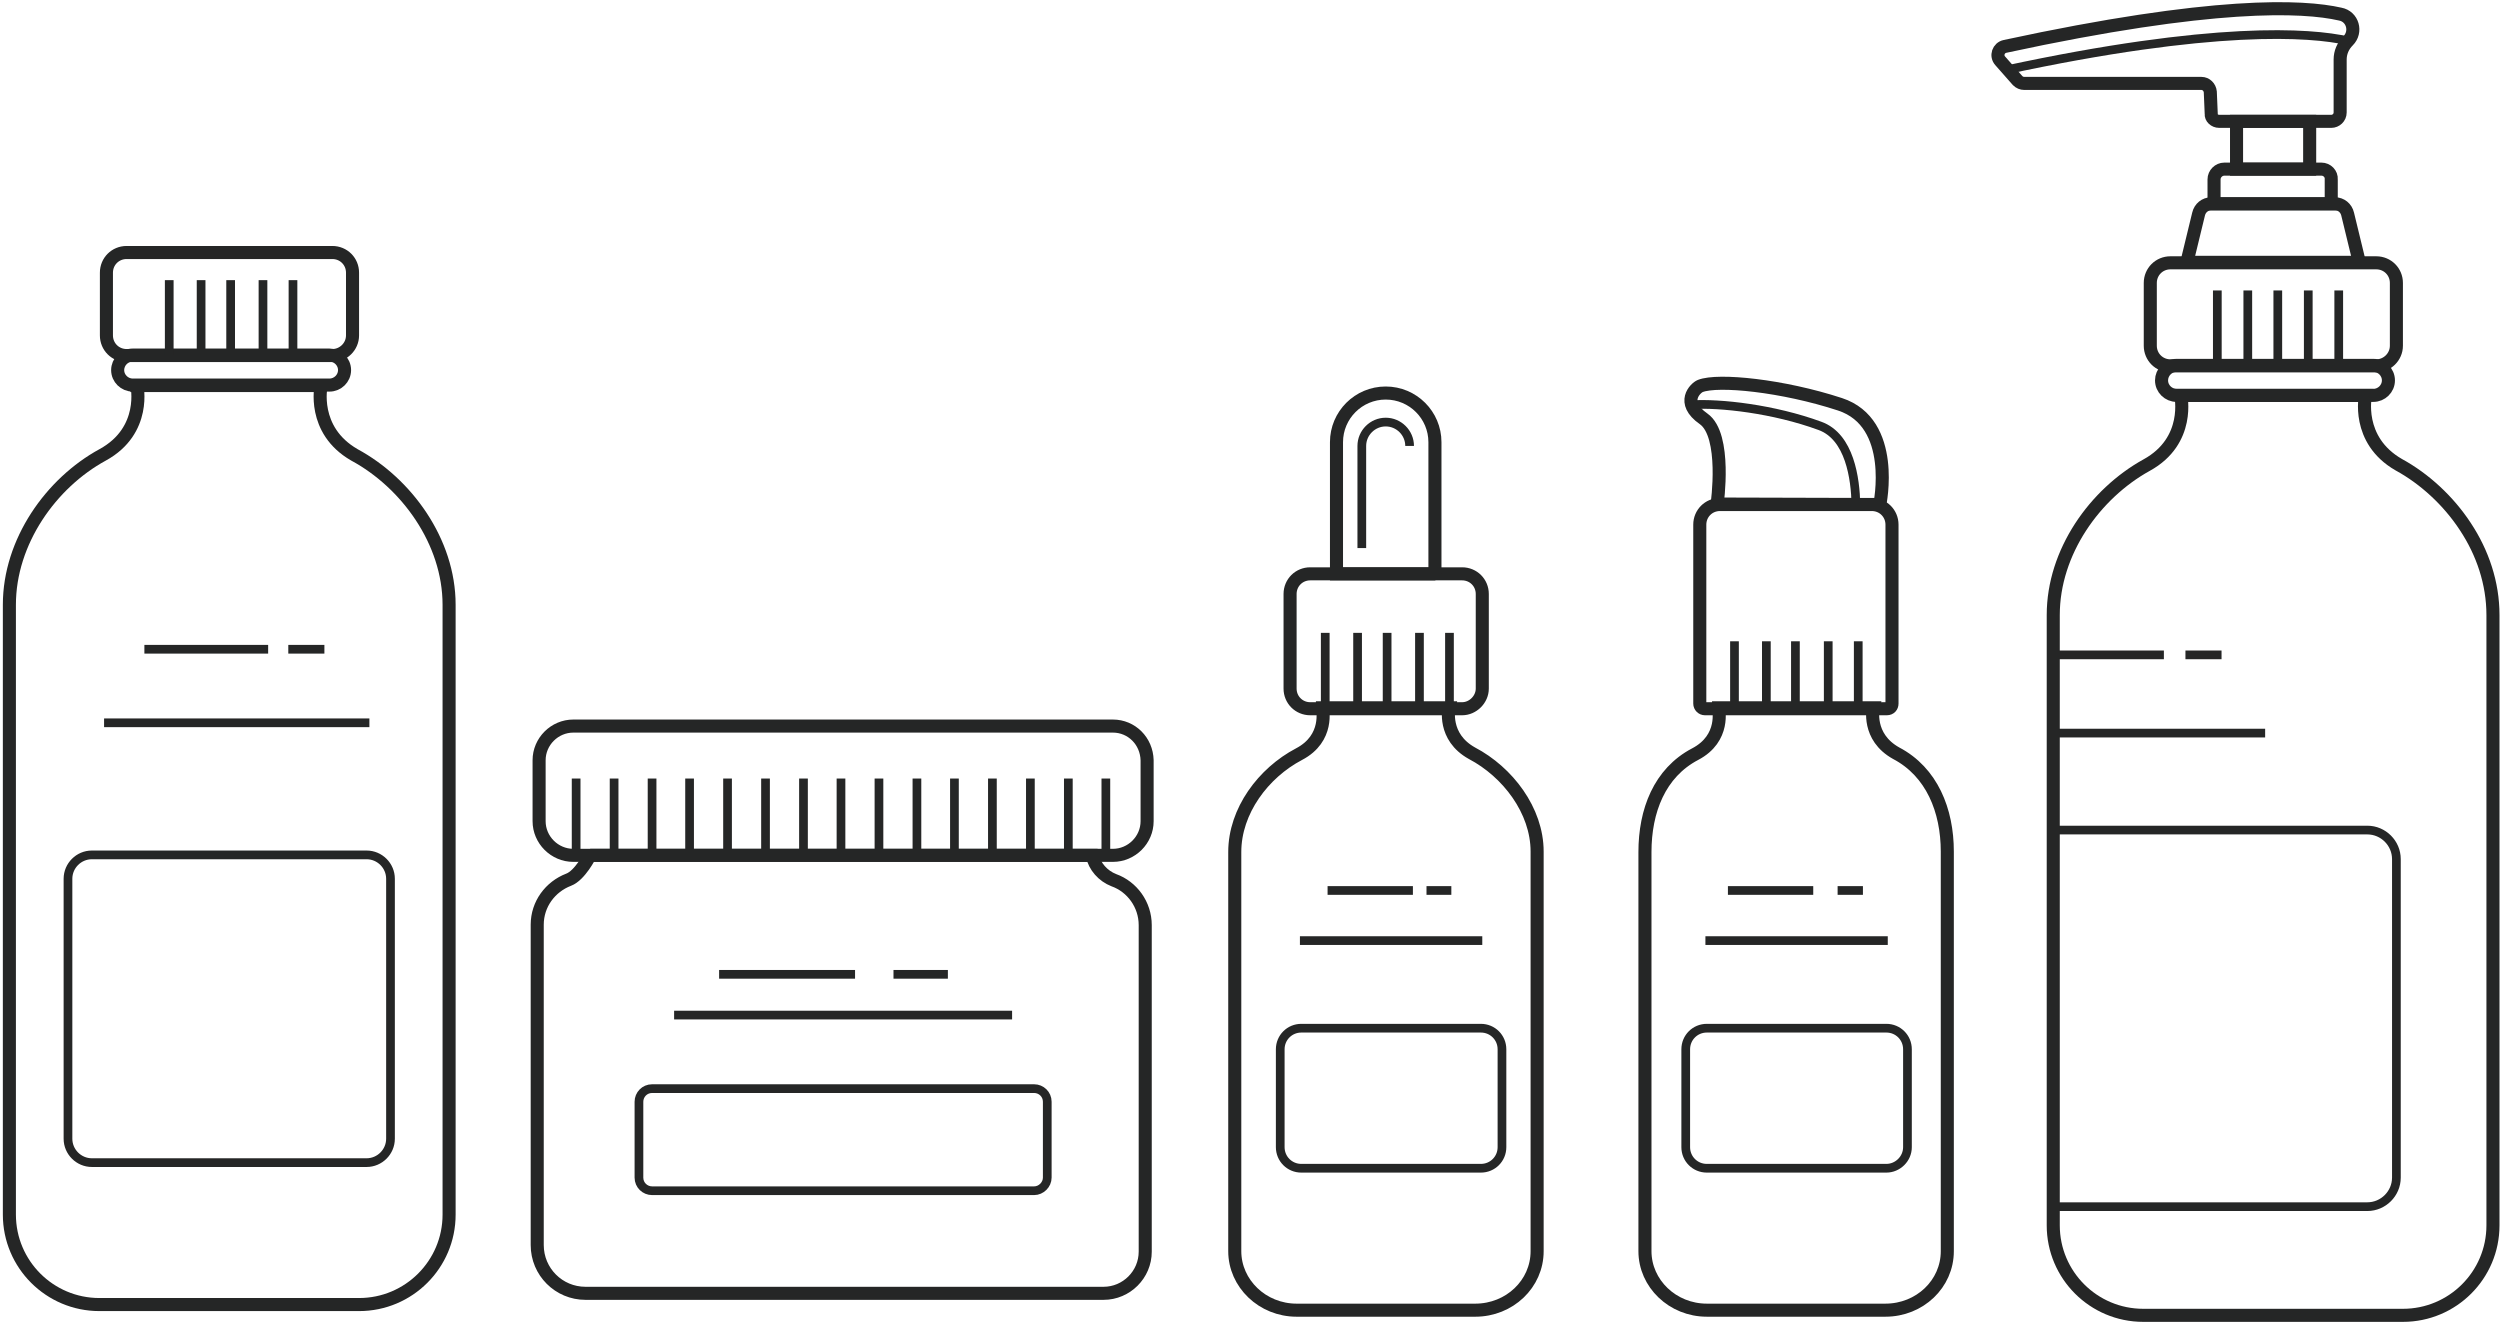 <svg width="287" height="152" viewBox="0 0 287 152" fill="none" xmlns="http://www.w3.org/2000/svg">
<path d="M11.786 52.218C5.867 55.444 1.077 62.166 1.077 69.426V139.439C1.077 145.139 5.705 149.763 11.409 149.763H41.223C46.928 149.763 51.556 145.139 51.556 139.439V69.426C51.556 62.166 46.659 55.444 40.685 52.218C35.734 49.368 36.864 44.26 36.864 44.26H26.317H15.715C15.715 44.206 16.899 49.422 11.786 52.218Z" stroke="#252626" stroke-width="1.5" stroke-miterlimit="10"/>
<path d="M11.948 82.977H42.407" stroke="#252626" stroke-miterlimit="10"/>
<path d="M16.576 74.534H30.783" stroke="#252626" stroke-miterlimit="10"/>
<path d="M33.097 74.534H37.241" stroke="#252626" stroke-miterlimit="10"/>
<path d="M37.833 44.206H15.23C14.315 44.206 13.508 43.453 13.508 42.485C13.508 41.571 14.262 40.764 15.23 40.764H37.833C38.748 40.764 39.555 41.517 39.555 42.485C39.555 43.453 38.748 44.206 37.833 44.206Z" stroke="#252626" stroke-width="1.5" stroke-miterlimit="10"/>
<path d="M38.156 40.818H14.531C13.239 40.818 12.217 39.797 12.217 38.506V31.3C12.217 30.01 13.239 28.988 14.531 28.988H38.156C39.447 28.988 40.47 30.01 40.47 31.3V38.506C40.47 39.797 39.394 40.818 38.156 40.818Z" stroke="#252626" stroke-width="1.5" stroke-miterlimit="10"/>
<path d="M33.635 40.818V32.161" stroke="#252626" stroke-miterlimit="10"/>
<path d="M30.191 40.818V32.161" stroke="#252626" stroke-miterlimit="10"/>
<path d="M26.478 40.818V32.161" stroke="#252626" stroke-miterlimit="10"/>
<path d="M23.087 40.818V32.161" stroke="#252626" stroke-miterlimit="10"/>
<path d="M19.428 40.818V32.161" stroke="#252626" stroke-miterlimit="10"/>
<path d="M42.084 133.47H10.548C9.042 133.47 7.804 132.233 7.804 130.727V100.883C7.804 99.377 9.042 98.141 10.548 98.141H42.084C43.591 98.141 44.829 99.377 44.829 100.883V130.727C44.829 132.233 43.591 133.47 42.084 133.47Z" stroke="#252626" stroke-miterlimit="10"/>
<path d="M213.326 81.363V73.62" stroke="#252626" stroke-miterlimit="10"/>
<path d="M209.881 81.363V73.62" stroke="#252626" stroke-miterlimit="10"/>
<path d="M206.114 81.363V73.62" stroke="#252626" stroke-miterlimit="10"/>
<path d="M202.778 81.363V73.62" stroke="#252626" stroke-miterlimit="10"/>
<path d="M199.119 81.363V73.62" stroke="#252626" stroke-miterlimit="10"/>
<path d="M216.609 81.363H195.728C195.405 81.363 195.136 81.094 195.136 80.772V60.23C195.136 58.94 196.159 57.918 197.45 57.918H214.886C216.178 57.918 217.201 58.94 217.201 60.23V80.772C217.201 81.094 216.985 81.363 216.609 81.363Z" stroke="#252626" stroke-width="1.5" stroke-miterlimit="10"/>
<path d="M216.555 134.115H195.943C194.598 134.115 193.522 133.04 193.522 131.695V120.457C193.522 119.112 194.598 118.037 195.943 118.037H216.555C217.9 118.037 218.976 119.112 218.976 120.457V131.695C218.976 133.04 217.846 134.115 216.555 134.115Z" stroke="#252626" stroke-miterlimit="10"/>
<path d="M194.598 86.579C190.508 88.73 188.84 93.086 188.84 97.818V143.633C188.84 147.343 192.015 150.408 195.944 150.408H216.447C220.376 150.408 223.551 147.397 223.551 143.633V97.764C223.551 93.032 221.775 88.623 217.685 86.472C214.295 84.59 215.048 81.256 215.048 81.256H206.168H197.289C197.289 81.363 198.096 84.751 194.598 86.579Z" stroke="#252626" stroke-width="1.5" stroke-miterlimit="10"/>
<path d="M195.782 107.981H216.716" stroke="#252626" stroke-miterlimit="10"/>
<path d="M198.365 102.227H208.16" stroke="#252626" stroke-miterlimit="10"/>
<path d="M210.958 102.227H213.864" stroke="#252626" stroke-miterlimit="10"/>
<path d="M215.801 57.918C215.801 57.918 217.793 48.562 211.227 46.411C204.662 44.26 197.235 43.507 195.19 44.313C194.652 44.529 192.876 46.196 195.567 48.078C198.257 49.96 197.127 57.864 197.127 57.864L215.801 57.918Z" stroke="#252626" stroke-width="1.5" stroke-miterlimit="10"/>
<path d="M194.167 46.464C197.45 46.249 203.639 46.948 208.913 48.884C212.357 50.121 213.003 54.961 213.057 57.918" stroke="#252626" stroke-miterlimit="10"/>
<path d="M286.192 70.609V140.675C286.192 146.375 281.564 151 275.86 151H246.046C240.342 151 235.713 146.375 235.713 140.675V70.609C235.713 63.349 240.503 56.681 246.423 53.401C251.535 50.605 250.351 45.389 250.351 45.389H271.555C271.555 45.389 270.424 50.497 275.376 53.347C278.335 54.961 281.08 57.488 283.017 60.445C285.009 63.457 286.192 66.952 286.192 70.609Z" stroke="#252626" stroke-width="1.5" stroke-miterlimit="10"/>
<path d="M272.792 42.001H249.167C247.876 42.001 246.853 40.98 246.853 39.689V32.483C246.853 31.193 247.876 30.171 249.167 30.171H272.792C274.084 30.171 275.106 31.193 275.106 32.483V39.689C275.106 40.98 274.03 42.001 272.792 42.001Z" stroke="#252626" stroke-width="1.5" stroke-miterlimit="10"/>
<path d="M258.047 42.001V33.344" stroke="#252626" stroke-miterlimit="10"/>
<path d="M254.549 42.001V33.344" stroke="#252626" stroke-miterlimit="10"/>
<path d="M264.989 42.001V33.344" stroke="#252626" stroke-miterlimit="10"/>
<path d="M268.487 42.001V33.344" stroke="#252626" stroke-miterlimit="10"/>
<path d="M261.491 42.001V33.344" stroke="#252626" stroke-miterlimit="10"/>
<path d="M260.038 84.159H235.713" stroke="#252626" stroke-miterlimit="10"/>
<path d="M248.414 75.179H235.713" stroke="#252626" stroke-miterlimit="10"/>
<path d="M250.889 75.179H255.033" stroke="#252626" stroke-miterlimit="10"/>
<path d="M272.469 45.389H249.867C248.952 45.389 248.145 44.636 248.145 43.668C248.145 42.754 248.898 41.947 249.867 41.947H272.469C273.384 41.947 274.191 42.7 274.191 43.668C274.191 44.636 273.384 45.389 272.469 45.389Z" stroke="#252626" stroke-width="1.5" stroke-miterlimit="10"/>
<path d="M270.855 30.117H251.051L252.396 24.578C252.557 23.879 253.149 23.395 253.849 23.395H268.056C268.756 23.395 269.348 23.879 269.509 24.578L270.855 30.117Z" stroke="#252626" stroke-width="1.5" stroke-miterlimit="10"/>
<path d="M266.496 19.416H255.356C254.71 19.416 254.172 19.954 254.172 20.599V23.395H267.626V20.599C267.68 19.954 267.142 19.416 266.496 19.416Z" stroke="#252626" stroke-width="1.5" stroke-miterlimit="10"/>
<path d="M265.15 13.931H256.755V19.416H265.15V13.931Z" stroke="#252626" stroke-width="1.5" stroke-miterlimit="10"/>
<path d="M254.764 13.931H267.626C268.164 13.931 268.649 13.501 268.649 12.91V6.833C268.649 6.027 268.971 5.274 269.563 4.682C270.586 3.661 270.102 1.886 268.649 1.617C264.397 0.649 254.065 0.165 230.17 5.328C229.417 5.489 229.094 6.403 229.632 6.994L231.623 9.253C231.839 9.468 232.108 9.576 232.377 9.576H252.719C253.257 9.576 253.688 10.006 253.742 10.543L253.849 13.071C253.795 13.501 254.226 13.931 254.764 13.931Z" stroke="#252626" stroke-width="1.5" stroke-miterlimit="10"/>
<path d="M269.51 4.682C265.259 3.714 254.065 2.908 230.117 8.07" stroke="#252626" stroke-miterlimit="10"/>
<path d="M271.77 138.525H235.713V95.291H271.77C273.6 95.291 275.106 96.796 275.106 98.625V135.191C275.106 137.019 273.6 138.525 271.77 138.525Z" stroke="#252626" stroke-miterlimit="10"/>
<path d="M167.852 81.363H150.416C149.124 81.363 148.101 80.341 148.101 79.051V68.189C148.101 66.898 149.124 65.876 150.416 65.876H167.852C169.143 65.876 170.166 66.898 170.166 68.189V79.051C170.166 80.288 169.09 81.363 167.852 81.363Z" stroke="#252626" stroke-width="1.5" stroke-miterlimit="10"/>
<path d="M166.399 81.363V72.652" stroke="#252626" stroke-miterlimit="10"/>
<path d="M162.954 81.363V72.652" stroke="#252626" stroke-miterlimit="10"/>
<path d="M159.241 81.363V72.652" stroke="#252626" stroke-miterlimit="10"/>
<path d="M155.851 81.363V72.652" stroke="#252626" stroke-miterlimit="10"/>
<path d="M152.138 81.363V72.652" stroke="#252626" stroke-miterlimit="10"/>
<path d="M149.124 86.579C145.034 88.73 141.751 93.086 141.751 97.818V143.633C141.751 147.344 144.926 150.409 148.855 150.409H169.358C173.287 150.409 176.462 147.397 176.462 143.633V97.764C176.462 93.032 173.072 88.623 168.982 86.472C165.591 84.59 166.345 81.256 166.345 81.256H159.08H151.815C151.815 81.363 152.622 84.751 149.124 86.579Z" stroke="#252626" stroke-width="1.5" stroke-miterlimit="10"/>
<path d="M170.004 134.115H149.393C148.047 134.115 146.971 133.04 146.971 131.695V120.457C146.971 119.112 148.047 118.037 149.393 118.037H170.004C171.35 118.037 172.426 119.112 172.426 120.457V131.695C172.426 133.04 171.35 134.115 170.004 134.115Z" stroke="#252626" stroke-miterlimit="10"/>
<path d="M149.231 107.981H170.166" stroke="#252626" stroke-miterlimit="10"/>
<path d="M152.406 102.227H162.201" stroke="#252626" stroke-miterlimit="10"/>
<path d="M163.762 102.227H166.614" stroke="#252626" stroke-miterlimit="10"/>
<path d="M164.784 65.877H153.429V50.766C153.429 47.647 155.959 45.12 159.08 45.12C162.201 45.12 164.731 47.647 164.731 50.766V65.877H164.784Z" stroke="#252626" stroke-width="1.5" stroke-miterlimit="10"/>
<path d="M156.335 62.919V51.196C156.335 49.691 157.573 48.454 159.08 48.454C160.587 48.454 161.824 49.691 161.824 51.196" stroke="#252626" stroke-miterlimit="10"/>
<path d="M67.754 98.141C67.754 98.195 66.571 100.507 65.279 100.991C63.18 101.797 61.673 103.787 61.673 106.153V142.934C61.673 145.999 64.149 148.473 67.216 148.473H126.683C129.32 148.473 131.472 146.322 131.472 143.687V106.207C131.472 103.841 129.965 101.797 127.867 101.045C126.629 100.561 125.66 99.485 125.391 98.195H67.754V98.141Z" stroke="#252626" stroke-width="1.5" stroke-miterlimit="10"/>
<path d="M127.76 83.353H65.818C63.665 83.353 61.889 85.127 61.889 87.278V94.269C61.889 96.42 63.665 98.194 65.818 98.194H127.76C129.912 98.194 131.688 96.42 131.688 94.269V87.278C131.634 85.074 129.912 83.353 127.76 83.353Z" stroke="#252626" stroke-width="1.5" stroke-miterlimit="10"/>
<path d="M77.388 116.531H116.189" stroke="#252626" stroke-miterlimit="10"/>
<path d="M98.16 111.853H82.554" stroke="#252626" stroke-miterlimit="10"/>
<path d="M108.816 111.853H102.573" stroke="#252626" stroke-miterlimit="10"/>
<path d="M118.718 136.696H74.858C74.051 136.696 73.351 136.051 73.351 135.191V126.48C73.351 125.673 73.997 124.974 74.858 124.974H118.718C119.525 124.974 120.225 125.619 120.225 126.48V135.191C120.225 135.997 119.525 136.696 118.718 136.696Z" stroke="#252626" stroke-miterlimit="10"/>
<path d="M83.522 98.141V89.376" stroke="#252626" stroke-miterlimit="10"/>
<path d="M79.164 98.141V89.376" stroke="#252626" stroke-miterlimit="10"/>
<path d="M74.858 98.141V89.376" stroke="#252626" stroke-miterlimit="10"/>
<path d="M70.499 98.141V89.376" stroke="#252626" stroke-miterlimit="10"/>
<path d="M66.14 98.141V89.376" stroke="#252626" stroke-miterlimit="10"/>
<path d="M105.264 98.141V89.376" stroke="#252626" stroke-miterlimit="10"/>
<path d="M100.905 98.141V89.376" stroke="#252626" stroke-miterlimit="10"/>
<path d="M96.546 98.141V89.376" stroke="#252626" stroke-miterlimit="10"/>
<path d="M92.24 98.141V89.376" stroke="#252626" stroke-miterlimit="10"/>
<path d="M87.882 98.141V89.376" stroke="#252626" stroke-miterlimit="10"/>
<path d="M126.952 98.141V89.376" stroke="#252626" stroke-miterlimit="10"/>
<path d="M122.646 98.141V89.376" stroke="#252626" stroke-miterlimit="10"/>
<path d="M118.288 98.141V89.376" stroke="#252626" stroke-miterlimit="10"/>
<path d="M113.928 98.141V89.376" stroke="#252626" stroke-miterlimit="10"/>
<path d="M109.569 98.141V89.376" stroke="#252626" stroke-miterlimit="10"/>
</svg>
